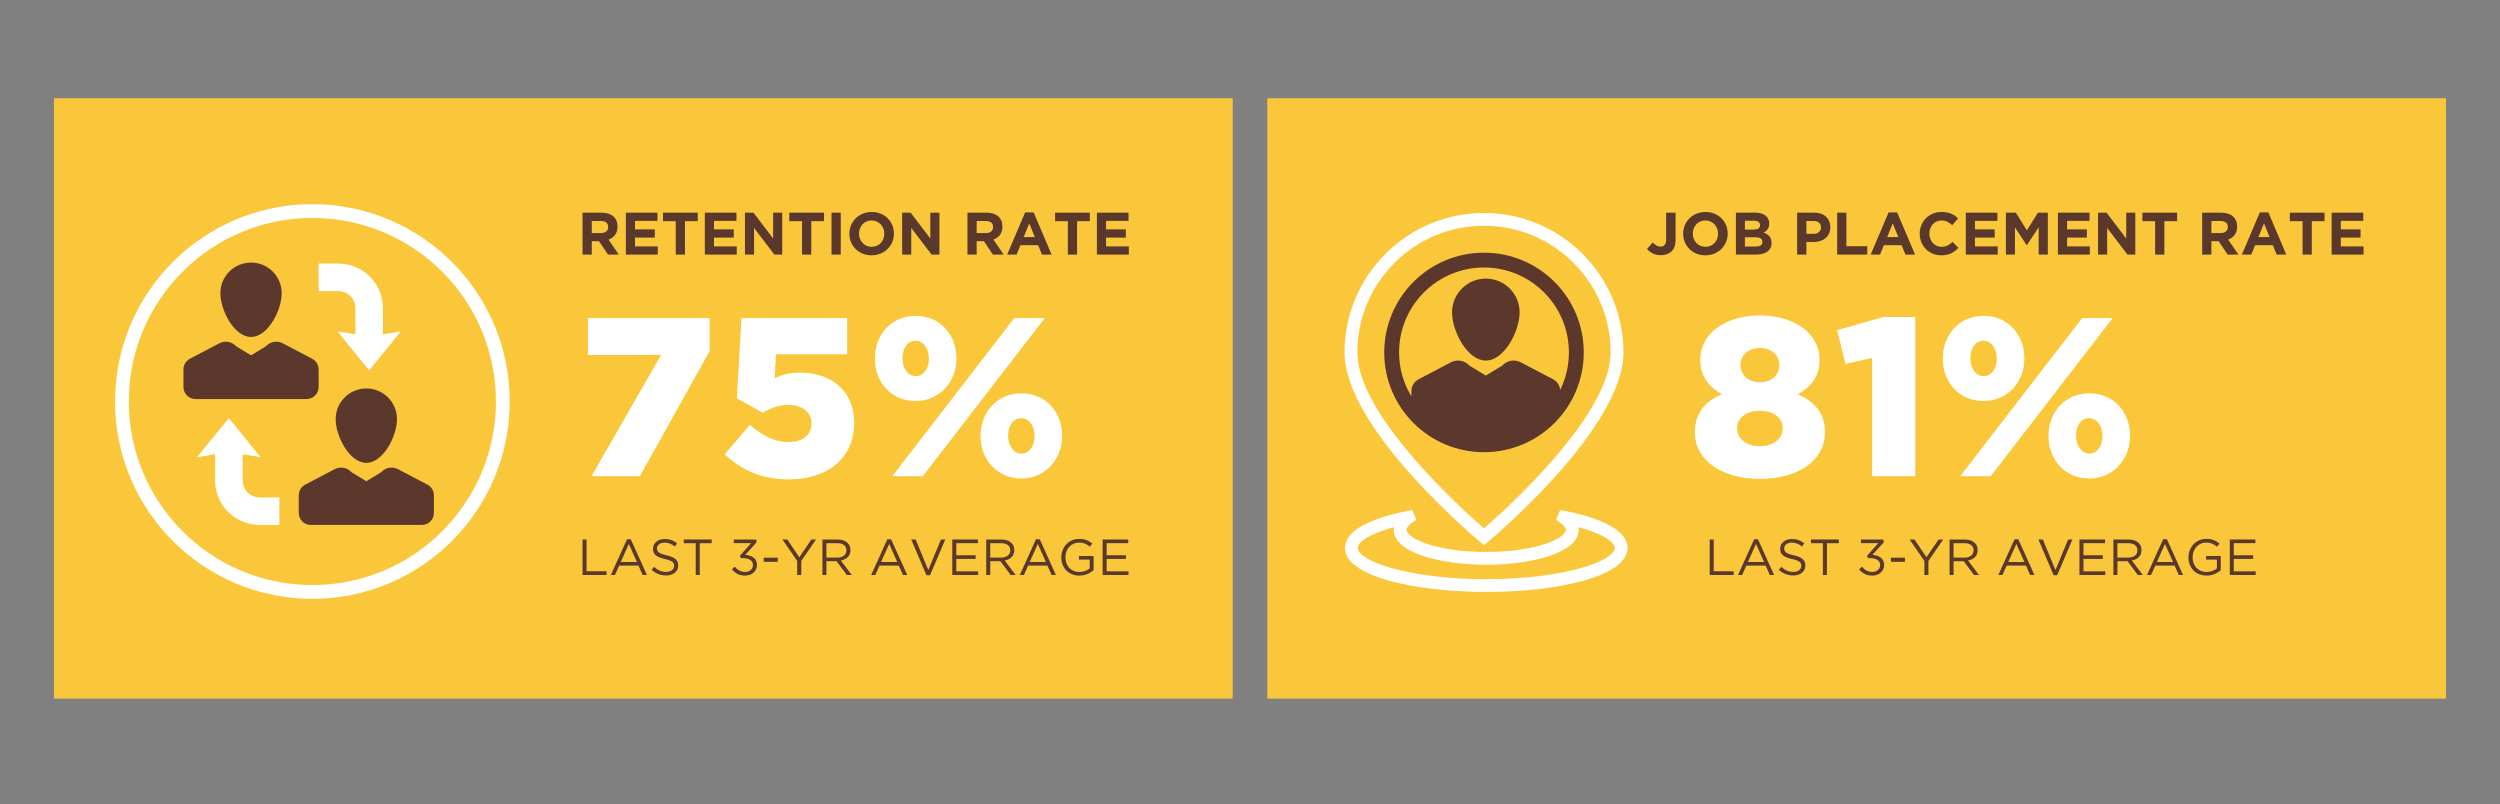 <?xml version="1.0" encoding="UTF-8"?><svg id="a" xmlns="http://www.w3.org/2000/svg" viewBox="0 0 612 196.91"><rect x="0" y="0" width="612" height="196.91" fill="#808080" stroke="none"/><defs><style>.b{fill:#fac73a;}.c{fill:#5a382c;}.d{fill:none;stroke:#fff;stroke-miterlimit:10;stroke-width:3.368px;}.e{fill:#fff;}.f{fill:#5b382b;}</style></defs><rect class="b" x="310.235" y="24.044" width="288.553" height="146.972"/><path class="c" d="M406.548,62.473c-1.599,0-2.654-.703-3.358-1.539l1.423-1.584c.586.645,1.158,1.027,1.877,1.027.851,0,1.378-.514,1.378-1.701v-6.613h2.317v6.715c0,2.494-1.467,3.695-3.637,3.695Z"/><path class="c" d="M417.474,62.502c-3.168,0-5.44-2.36-5.44-5.278v-.029c0-2.918,2.302-5.308,5.47-5.308s5.439,2.36,5.439,5.278v.029c0,2.918-2.302,5.308-5.469,5.308ZM420.582,57.194c0-1.76-1.29-3.226-3.108-3.226s-3.08,1.437-3.08,3.196v.029c0,1.76,1.291,3.226,3.109,3.226s3.079-1.437,3.079-3.196v-.029Z"/><path class="c" d="M429.836,62.326h-4.884v-10.264h4.766c2.098,0,3.388,1.041,3.388,2.654v.029c0,1.158-.616,1.803-1.349,2.214,1.188.454,1.921,1.144,1.921,2.522v.029c0,1.877-1.525,2.814-3.842,2.814ZM430.863,55.098c0-.675-.528-1.057-1.481-1.057h-2.228v2.171h2.082c.997,0,1.628-.323,1.628-1.085v-.029ZM431.434,59.203c0-.69-.513-1.114-1.672-1.114h-2.609v2.259h2.684c.997,0,1.598-.352,1.598-1.115v-.029Z"/><path class="c" d="M443.915,59.247h-1.716v3.079h-2.259v-10.264h4.194c2.448,0,3.93,1.451,3.93,3.549v.029c0,2.375-1.848,3.606-4.149,3.606ZM445.777,55.654c0-1.012-.704-1.555-1.833-1.555h-1.745v3.139h1.789c1.129,0,1.789-.674,1.789-1.555v-.029Z"/><path class="c" d="M449.737,62.326v-10.264h2.259v8.211h5.117v2.053h-7.376Z"/><path class="c" d="M466.454,62.326l-.939-2.302h-4.34l-.939,2.302h-2.303l4.399-10.338h2.082l4.399,10.338h-2.361ZM463.345,54.701l-1.363,3.329h2.728l-1.364-3.329Z"/><path class="c" d="M475.209,62.502c-3.021,0-5.264-2.331-5.264-5.278v-.029c0-2.918,2.199-5.308,5.353-5.308,1.935,0,3.094.644,4.047,1.583l-1.438,1.657c-.792-.719-1.598-1.158-2.624-1.158-1.73,0-2.978,1.437-2.978,3.196v.029c0,1.76,1.218,3.226,2.978,3.226,1.173,0,1.892-.469,2.697-1.202l1.438,1.452c-1.056,1.129-2.228,1.832-4.209,1.832Z"/><path class="c" d="M481.222,62.326v-10.264h7.743v2.008h-5.499v2.083h4.839v2.009h-4.839v2.156h5.572v2.008h-7.816Z"/><path class="c" d="M499.069,62.326v-6.701l-2.889,4.385h-.059l-2.859-4.34v6.656h-2.215v-10.264h2.435l2.698,4.34,2.698-4.34h2.434v10.264h-2.243Z"/><path class="c" d="M503.777,62.326v-10.264h7.743v2.008h-5.499v2.083h4.839v2.009h-4.839v2.156h5.572v2.008h-7.816Z"/><path class="c" d="M520.803,62.326l-4.971-6.525v6.525h-2.229v-10.264h2.083l4.81,6.32v-6.32h2.228v10.264h-1.921Z"/><path class="c" d="M529.836,54.145v8.182h-2.258v-8.182h-3.123v-2.082h8.505v2.082h-3.124Z"/><path class="c" d="M545.323,62.326l-2.199-3.284h-1.774v3.284h-2.259v-10.264h4.692c2.42,0,3.871,1.275,3.871,3.387v.029c0,1.657-.894,2.698-2.199,3.182l2.508,3.666h-2.64ZM545.367,55.566c0-.967-.675-1.467-1.774-1.467h-2.243v2.948h2.287c1.1,0,1.73-.587,1.73-1.452v-.029Z"/><path class="c" d="M557.332,62.326l-.939-2.302h-4.34l-.939,2.302h-2.303l4.399-10.338h2.082l4.399,10.338h-2.361ZM554.224,54.701l-1.363,3.329h2.728l-1.364-3.329Z"/><path class="c" d="M565.927,54.145v8.182h-2.258v-8.182h-3.123v-2.082h8.505v2.082h-3.124Z"/><path class="c" d="M570.782,62.326v-10.264h7.743v2.008h-5.499v2.083h4.839v2.009h-4.839v2.156h5.572v2.008h-7.816Z"/><path class="e" d="M414.906,105.91v-.111c0-4.698,2.488-7.518,6.635-9.287-2.985-1.658-5.308-4.201-5.308-8.402v-.111c0-6.191,5.915-10.779,14.595-10.779s14.595,4.588,14.595,10.779v.111c0,4.201-2.322,6.744-5.308,8.402,3.926,1.824,6.634,4.423,6.634,9.232v.111c0,6.91-6.634,11.388-15.921,11.388s-15.922-4.589-15.922-11.333ZM436.411,104.859v-.11c0-2.487-2.321-4.201-5.583-4.201s-5.584,1.714-5.584,4.201v.11c0,2.322,1.99,4.367,5.584,4.367s5.583-2.045,5.583-4.367ZM435.582,89.381v-.111c0-2.156-1.824-4.09-4.754-4.09s-4.754,1.879-4.754,4.035v.11c0,2.433,1.879,4.257,4.754,4.257s4.754-1.77,4.754-4.201Z"/><path class="e" d="M458.299,87.612l-6.523,1.492-2.045-8.292,11.333-3.206h7.795v38.975h-10.56v-28.969Z"/><path class="e" d="M475.6,87.832v-.109c0-5.695,3.926-10.394,10.007-10.394,6.025,0,9.95,4.698,9.95,10.338v.11c0,5.694-4.035,10.393-10.006,10.393s-9.951-4.643-9.951-10.338ZM509.709,77.882h7.464l-29.852,38.698h-7.464l29.852-38.698ZM488.812,87.832v-.109c0-2.434-1.382-4.312-3.262-4.312-1.935,0-3.206,1.824-3.206,4.257v.11c0,2.488,1.438,4.312,3.262,4.312,1.879,0,3.206-1.824,3.206-4.258ZM501.473,106.795v-.111c0-5.693,3.925-10.393,10.006-10.393,6.025,0,9.95,4.644,9.95,10.338v.11c0,5.639-4.035,10.394-10.006,10.394s-9.95-4.699-9.95-10.338ZM514.685,106.795v-.111c0-2.487-1.382-4.311-3.262-4.311-1.99,0-3.206,1.769-3.206,4.257v.11c0,2.433,1.438,4.311,3.262,4.311,1.88,0,3.206-1.824,3.206-4.256Z"/><path class="c" d="M418.537,132.07h.981v7.778h4.883v.908h-5.864v-8.687Z"/><path class="c" d="M429.425,132.009h.921l3.955,8.747h-1.054l-1.018-2.295h-4.726l-1.029,2.295h-1.006l3.956-8.747ZM431.848,137.582l-1.975-4.428-1.987,4.428h3.962Z"/><path class="c" d="M436.048,138.77c.469.424.935.734,1.399.933.465.198.99.297,1.575.297.578,0,1.045-.138,1.402-.415.357-.276.536-.631.536-1.062v-.025c0-.282-.06-.518-.182-.705s-.349-.36-.682-.518c-.333-.158-.799-.299-1.397-.424-1.029-.227-1.772-.527-2.228-.903-.457-.376-.685-.911-.685-1.605v-.025c0-.682.27-1.248.809-1.695.539-.449,1.221-.673,2.044-.673.618,0,1.169.087,1.651.261s.95.441,1.402.806l-.569.757c-.768-.63-1.603-.945-2.508-.945-.554,0-1,.135-1.339.403-.34.269-.509.603-.509,1.003v.023c0,.287.062.525.188.715.125.19.36.365.706.524.345.159.833.308,1.463.445.981.214,1.698.514,2.15.899s.679.906.679,1.56v.023c0,.739-.277,1.333-.83,1.781-.554.448-1.267.672-2.139.672-1.329,0-2.51-.462-3.544-1.387l.606-.721Z"/><path class="c" d="M443.325,132.07h6.827v.909h-2.92v7.777h-.987v-7.777h-2.92v-.909Z"/><path class="c" d="M455.807,138.721c.707.86,1.556,1.291,2.545,1.291.537,0,.987-.156,1.351-.467s.545-.717.545-1.218v-.03c0-.529-.222-.94-.666-1.232s-1.032-.44-1.763-.44h-.558l-.199-.582,2.744-3.089h-4.247v-.885h5.549v.722l-2.731,3.028c.392.032.755.104,1.09.215.335.111.639.263.909.454.271.192.482.44.636.742s.231.646.231,1.03v.024c0,.763-.279,1.391-.836,1.884-.558.493-1.246.739-2.066.739-.698,0-1.32-.138-1.865-.412-.545-.275-1.004-.654-1.375-1.139l.708-.637Z"/><path class="c" d="M462.89,136.528h3.447v1.006h-3.447v-1.006Z"/><path class="c" d="M468.67,132.07l2.926,4.344,2.956-4.344h1.14l-3.61,5.24v3.446h-.994v-3.434l-3.61-5.253h1.193Z"/><path class="c" d="M477.256,132.07h3.731c1.066,0,1.891.291,2.472.872.444.445.667,1.014.667,1.709v.023c0,.695-.215,1.259-.643,1.69-.428.433-.999.713-1.714.843l2.671,3.549h-1.205l-2.521-3.373h-2.478v3.373h-.981v-8.687ZM480.903,136.504c.662,0,1.2-.16,1.614-.481s.62-.757.62-1.306v-.024c0-.532-.195-.952-.587-1.257s-.938-.457-1.636-.457h-2.678v3.525h2.666Z"/><path class="c" d="M493.154,132.009h.921l3.955,8.747h-1.054l-1.018-2.295h-4.725l-1.03,2.295h-1.006l3.956-8.747ZM495.577,137.582l-1.975-4.428-1.987,4.428h3.962Z"/><path class="c" d="M500.087,132.07l3.089,7.481,3.102-7.481h1.055l-3.731,8.747h-.873l-3.731-8.747h1.091Z"/><path class="c" d="M509.048,132.07h6.276v.897h-5.295v2.961h4.737v.896h-4.737v3.041h5.356v.891h-6.337v-8.687Z"/><path class="c" d="M517.36,132.07h3.731c1.066,0,1.891.291,2.472.872.444.445.667,1.014.667,1.709v.023c0,.695-.215,1.259-.643,1.69-.428.433-.999.713-1.714.843l2.671,3.549h-1.205l-2.521-3.373h-2.478v3.373h-.981v-8.687ZM521.008,136.504c.662,0,1.2-.16,1.614-.481s.62-.757.62-1.306v-.024c0-.532-.195-.952-.587-1.257s-.938-.457-1.636-.457h-2.678v3.525h2.666Z"/><path class="c" d="M529.539,132.009h.921l3.955,8.747h-1.054l-1.018-2.295h-4.725l-1.03,2.295h-1.006l3.956-8.747ZM531.962,137.582l-1.975-4.428-1.987,4.428h3.962Z"/><path class="c" d="M535.738,136.413c0-.594.106-1.162.318-1.706.212-.543.505-1.02.878-1.432.374-.412.835-.74,1.385-.984.549-.244,1.141-.367,1.774-.367.699,0,1.299.096,1.8.285.5.19.981.478,1.441.866l-.636.745c-.376-.323-.767-.569-1.173-.739-.405-.169-.895-.255-1.469-.255-.626,0-1.192.163-1.699.488s-.9.758-1.182,1.299c-.28.541-.421,1.133-.421,1.775v.024c0,.69.139,1.308.415,1.853.277.546.677.974,1.2,1.287.522.314,1.129.47,1.82.47.477,0,.935-.081,1.375-.242.44-.162.817-.369,1.133-.624v-2.163h-2.642v-.878h3.586v3.459c-.44.396-.959.717-1.557.963-.598.247-1.242.37-1.933.37-.888,0-1.671-.201-2.347-.604-.677-.401-1.19-.939-1.542-1.611-.352-.672-.527-1.424-.527-2.256v-.024Z"/><path class="c" d="M545.851,132.07h6.276v.897h-5.295v2.961h4.737v.896h-4.737v3.041h5.356v.891h-6.337v-8.687Z"/><path class="e" d="M363.281,133.447l-1-.834c-1.353-1.128-33.137-27.83-33.137-46.339,0-18.823,15.314-34.136,34.137-34.136s34.136,15.313,34.136,34.136c0,18.509-31.783,45.211-33.136,46.339l-1.0.834ZM363.281,55.263c-17.101,0-31.012,13.912-31.012,31.011,0,15.322,25.588,38.369,31.012,43.081,5.424-4.712,31.011-27.758,31.011-43.081,0-17.1-13.912-31.011-31.011-31.011Z"/><path class="e" d="M363.831,144.905c-17.187,0-34.587-3.698-34.587-10.767,0-5.255,9.529-7.923,15.21-9.045l1.247-.246,1.036,2.368-1.067.772c-.858.598-1.355,1.222-1.355,1.706,0,1.893,6.702,5.424,19.517,5.424s19.517-3.531,19.517-5.424c0-.484-.497-1.108-1.366-1.713l-1.039-.724.977-2.392,1.288.23v-.001c5.68,1.123,15.211,3.79,15.211,9.045,0,7.069-17.4,10.767-34.587,10.767ZM341.245,129.043c-6.072,1.642-8.875,3.691-8.875,5.096,0,3.116,12.257,7.642,31.462,7.642s31.462-4.526,31.462-7.642c0-1.405-2.804-3.455-8.875-5.096.04.232.055.45.055.65,0,5.613-11.39,8.549-22.642,8.549s-22.642-2.937-22.642-8.549c0-.2.015-.418.055-.65Z"/><path class="f" d="M363.281,61.853c-13.488,0-24.422,10.934-24.422,24.422s10.934,24.422,24.422,24.422,24.422-10.934,24.422-24.422-10.934-24.422-24.422-24.422ZM363.731,91.936l-4.023-2.444c-1.148-1.266-3.006-1.595-4.519-.801l-7.945,4.171c-1.067.56-1.736,1.667-1.736,2.872v1.301c-1.906-3.14-3.014-6.819-3.014-10.761,0-11.48,9.306-20.787,20.786-20.787s20.787,9.306,20.787,20.787c0,3.292-.77,6.403-2.134,9.169-.099-1.09-.735-2.066-1.715-2.581l-7.945-4.171c-1.513-.794-3.371-.465-4.519.801l-4.022,2.444Z"/><path class="f" d="M363.731,68.201c-4.567,0-8.269,3.702-8.269,8.269s3.702,11.791,8.269,11.791,8.269-7.224,8.269-11.791-3.702-8.269-8.269-8.269Z"/><rect class="b" x="13.212" y="24.044" width="288.553" height="146.972"/><path class="c" d="M148.84,62.326l-2.199-3.284h-1.774v3.284h-2.259v-10.264h4.692c2.42,0,3.871,1.275,3.871,3.387v.029c0,1.657-.894,2.698-2.199,3.182l2.508,3.666h-2.64ZM148.884,55.566c0-.967-.675-1.467-1.774-1.467h-2.243v2.948h2.287c1.1,0,1.73-.587,1.73-1.452v-.029Z"/><path class="c" d="M153.21,62.326v-10.264h7.743v2.008h-5.499v2.083h4.839v2.009h-4.839v2.156h5.572v2.008h-7.816Z"/><path class="c" d="M167.685,54.145v8.182h-2.258v-8.182h-3.123v-2.082h8.505v2.082h-3.124Z"/><path class="c" d="M172.54,62.326v-10.264h7.743v2.008h-5.499v2.083h4.839v2.009h-4.839v2.156h5.572v2.008h-7.816Z"/><path class="c" d="M189.565,62.326l-4.971-6.525v6.525h-2.229v-10.264h2.083l4.81,6.32v-6.32h2.228v10.264h-1.921Z"/><path class="c" d="M198.599,54.145v8.182h-2.258v-8.182h-3.123v-2.082h8.505v2.082h-3.124Z"/><path class="c" d="M203.556,62.326v-10.264h2.259v10.264h-2.259Z"/><path class="c" d="M213.367,62.502c-3.168,0-5.44-2.36-5.44-5.278v-.029c0-2.918,2.302-5.308,5.47-5.308s5.439,2.36,5.439,5.278v.029c0,2.918-2.302,5.308-5.469,5.308ZM216.475,57.194c0-1.76-1.29-3.226-3.108-3.226s-3.08,1.437-3.08,3.196v.029c0,1.76,1.291,3.226,3.109,3.226s3.079-1.437,3.079-3.196v-.029Z"/><path class="c" d="M228.046,62.326l-4.971-6.525v6.525h-2.229v-10.264h2.083l4.81,6.32v-6.32h2.228v10.264h-1.921Z"/><path class="c" d="M243.063,62.326l-2.199-3.284h-1.774v3.284h-2.259v-10.264h4.692c2.42,0,3.871,1.275,3.871,3.387v.029c0,1.657-.894,2.698-2.199,3.182l2.508,3.666h-2.64ZM243.107,55.566c0-.967-.675-1.467-1.774-1.467h-2.243v2.948h2.287c1.1,0,1.73-.587,1.73-1.452v-.029Z"/><path class="c" d="M255.074,62.326l-.939-2.302h-4.34l-.939,2.302h-2.303l4.399-10.338h2.082l4.399,10.338h-2.361ZM251.965,54.701l-1.363,3.329h2.728l-1.364-3.329Z"/><path class="c" d="M263.668,54.145v8.182h-2.258v-8.182h-3.123v-2.082h8.505v2.082h-3.124Z"/><path class="c" d="M268.522,62.326v-10.264h7.743v2.008h-5.499v2.083h4.839v2.009h-4.839v2.156h5.572v2.008h-7.816Z"/><path class="e" d="M161.831,86.893h-17.911v-9.011h29.797v8.071l-17.082,30.627h-11.83l17.026-29.688Z"/><path class="e" d="M177.417,111.217l6.136-7.186c3.151,2.653,6.137,4.202,9.398,4.202,3.538,0,5.694-1.77,5.694-4.533v-.111c0-2.764-2.322-4.478-5.694-4.478-2.377,0-4.367.829-6.191,1.935l-6.358-3.537,1.106-19.626h25.872v8.845h-17.414l-.332,5.86c1.77-.829,3.594-1.382,6.192-1.382,6.965,0,13.268,3.869,13.268,12.273v.11c0,8.625-6.579,13.766-15.977,13.766-6.856,0-11.665-2.377-15.7-6.137Z"/><path class="e" d="M214.174,87.832v-.109c0-5.695,3.926-10.394,10.007-10.394,6.025,0,9.95,4.698,9.95,10.338v.11c0,5.694-4.035,10.393-10.006,10.393s-9.951-4.643-9.951-10.338ZM248.284,77.882h7.464l-29.852,38.698h-7.464l29.852-38.698ZM227.387,87.832v-.109c0-2.434-1.382-4.312-3.262-4.312-1.935,0-3.206,1.824-3.206,4.257v.11c0,2.488,1.438,4.312,3.262,4.312,1.879,0,3.206-1.824,3.206-4.258ZM240.047,106.795v-.111c0-5.693,3.925-10.393,10.006-10.393,6.025,0,9.951,4.644,9.951,10.338v.11c0,5.639-4.036,10.394-10.007,10.394s-9.95-4.699-9.95-10.338ZM253.259,106.795v-.111c0-2.487-1.382-4.311-3.262-4.311-1.99,0-3.206,1.769-3.206,4.257v.11c0,2.433,1.438,4.311,3.262,4.311,1.88,0,3.206-1.824,3.206-4.256Z"/><path class="c" d="M142.606,132.07h.981v7.778h4.883v.908h-5.864v-8.687Z"/><path class="c" d="M153.494,132.009h.921l3.955,8.747h-1.054l-1.018-2.295h-4.726l-1.029,2.295h-1.006l3.956-8.747ZM155.917,137.582l-1.975-4.428-1.987,4.428h3.962Z"/><path class="c" d="M160.117,138.77c.469.424.935.734,1.399.933.465.198.99.297,1.575.297.578,0,1.045-.138,1.402-.415.357-.276.536-.631.536-1.062v-.025c0-.282-.06-.518-.182-.705s-.349-.36-.682-.518c-.333-.158-.799-.299-1.397-.424-1.029-.227-1.772-.527-2.228-.903-.457-.376-.685-.911-.685-1.605v-.025c0-.682.27-1.248.809-1.695.539-.449,1.221-.673,2.044-.673.618,0,1.169.087,1.651.261s.95.441,1.402.806l-.569.757c-.768-.63-1.603-.945-2.508-.945-.554,0-1,.135-1.339.403-.34.269-.509.603-.509,1.003v.023c0,.287.062.525.188.715.125.19.36.365.706.524.345.159.833.308,1.463.445.981.214,1.698.514,2.15.899s.679.906.679,1.56v.023c0,.739-.277,1.333-.83,1.781-.554.448-1.267.672-2.139.672-1.329,0-2.51-.462-3.544-1.387l.606-.721Z"/><path class="c" d="M167.394,132.07h6.827v.909h-2.92v7.777h-.987v-7.777h-2.92v-.909Z"/><path class="c" d="M179.875,138.721c.707.86,1.556,1.291,2.545,1.291.537,0,.987-.156,1.351-.467s.545-.717.545-1.218v-.03c0-.529-.222-.94-.666-1.232s-1.032-.44-1.763-.44h-.558l-.199-.582,2.744-3.089h-4.247v-.885h5.549v.722l-2.731,3.028c.392.032.755.104,1.09.215.335.111.639.263.909.454.271.192.482.44.636.742s.231.646.231,1.03v.024c0,.763-.279,1.391-.836,1.884-.558.493-1.246.739-2.066.739-.698,0-1.32-.138-1.865-.412-.545-.275-1.004-.654-1.375-1.139l.708-.637Z"/><path class="c" d="M186.958,136.528h3.447v1.006h-3.447v-1.006Z"/><path class="c" d="M192.739,132.07l2.926,4.344,2.956-4.344h1.14l-3.61,5.24v3.446h-.994v-3.434l-3.61-5.253h1.193Z"/><path class="c" d="M201.325,132.07h3.731c1.066,0,1.891.291,2.472.872.444.445.667,1.014.667,1.709v.023c0,.695-.215,1.259-.643,1.69-.428.433-.999.713-1.714.843l2.671,3.549h-1.205l-2.521-3.373h-2.478v3.373h-.981v-8.687ZM204.972,136.504c.662,0,1.2-.16,1.614-.481s.62-.757.62-1.306v-.024c0-.532-.195-.952-.587-1.257s-.938-.457-1.636-.457h-2.678v3.525h2.666Z"/><path class="c" d="M217.223,132.009h.921l3.955,8.747h-1.054l-1.018-2.295h-4.725l-1.03,2.295h-1.006l3.956-8.747ZM219.646,137.582l-1.975-4.428-1.987,4.428h3.962Z"/><path class="c" d="M224.156,132.07l3.089,7.481,3.102-7.481h1.055l-3.731,8.747h-.873l-3.731-8.747h1.091Z"/><path class="c" d="M233.117,132.07h6.276v.897h-5.295v2.961h4.737v.896h-4.737v3.041h5.356v.891h-6.337v-8.687Z"/><path class="c" d="M241.429,132.07h3.731c1.066,0,1.891.291,2.472.872.444.445.667,1.014.667,1.709v.023c0,.695-.215,1.259-.643,1.69-.428.433-.999.713-1.714.843l2.671,3.549h-1.205l-2.521-3.373h-2.478v3.373h-.981v-8.687ZM245.077,136.504c.662,0,1.2-.16,1.614-.481s.62-.757.62-1.306v-.024c0-.532-.195-.952-.587-1.257s-.938-.457-1.636-.457h-2.678v3.525h2.666Z"/><path class="c" d="M253.608,132.009h.921l3.955,8.747h-1.054l-1.018-2.295h-4.725l-1.03,2.295h-1.006l3.956-8.747ZM256.031,137.582l-1.975-4.428-1.987,4.428h3.962Z"/><path class="c" d="M259.807,136.413c0-.594.106-1.162.318-1.706.212-.543.505-1.02.878-1.432.374-.412.835-.74,1.385-.984.549-.244,1.141-.367,1.774-.367.699,0,1.299.096,1.8.285.5.19.981.478,1.441.866l-.636.745c-.376-.323-.767-.569-1.173-.739-.405-.169-.895-.255-1.469-.255-.626,0-1.192.163-1.699.488s-.9.758-1.182,1.299c-.28.541-.421,1.133-.421,1.775v.024c0,.69.139,1.308.415,1.853.277.546.677.974,1.2,1.287.522.314,1.129.47,1.82.47.477,0,.935-.081,1.375-.242.44-.162.817-.369,1.133-.624v-2.163h-2.642v-.878h3.586v3.459c-.44.396-.959.717-1.557.963-.598.247-1.242.37-1.933.37-.888,0-1.671-.201-2.347-.604-.677-.401-1.19-.939-1.542-1.611-.352-.672-.527-1.424-.527-2.256v-.024Z"/><path class="c" d="M269.919,132.07h6.276v.897h-5.295v2.961h4.737v.896h-4.737v3.041h5.356v.891h-6.337v-8.687Z"/><circle class="d" cx="76.469" cy="98.286" r="46.62"/><path class="f" d="M68.961,71.781c0,4.146-3.361,10.705-7.507,10.705s-7.507-6.559-7.507-10.705,3.361-7.507,7.507-7.507,7.507,3.361,7.507,7.507Z"/><path class="f" d="M76.421,87.822l-7.213-3.787c-1.373-.721-3.061-.422-4.103.727l-3.652,2.219-3.652-2.219c-1.042-1.149-2.729-1.448-4.103-.727l-7.213,3.787c-.969.509-1.576,1.513-1.576,2.607v4.311c0,1.627,1.319,2.945,2.945,2.945h27.198c1.627,0,2.945-1.319,2.945-2.945v-4.311c0-1.095-.607-2.099-1.576-2.607Z"/><path class="f" d="M97.183,102.603c0,4.146-3.361,10.705-7.507,10.705s-7.507-6.559-7.507-10.705,3.361-7.507,7.507-7.507,7.507,3.361,7.507,7.507Z"/><path class="f" d="M104.644,118.644l-7.213-3.787c-1.373-.721-3.061-.422-4.103.727l-3.652,2.219-3.652-2.219c-1.042-1.149-2.729-1.448-4.103-.727l-7.213,3.787c-.969.509-1.576,1.513-1.576,2.607v4.311c0,1.627,1.319,2.945,2.945,2.945h27.198c1.627,0,2.945-1.319,2.945-2.945v-4.311c0-1.095-.607-2.099-1.576-2.607Z"/><path class="e" d="M93.738,81.837v-6.415c0-6.011-4.89-10.902-10.902-10.902h-4.839v6.735h4.839c2.298,0,4.167,1.869,4.167,4.167v6.415l-4.405-.727,7.773,9.555,7.773-9.555-4.406.727Z"/><path class="e" d="M52.652,111.192v6.415c0,6.011,4.89,10.902,10.902,10.902h4.839v-6.735h-4.839c-2.298,0-4.167-1.869-4.167-4.167v-6.415l4.405.727-7.773-9.555-7.773,9.555,4.406-.727Z"/></svg>